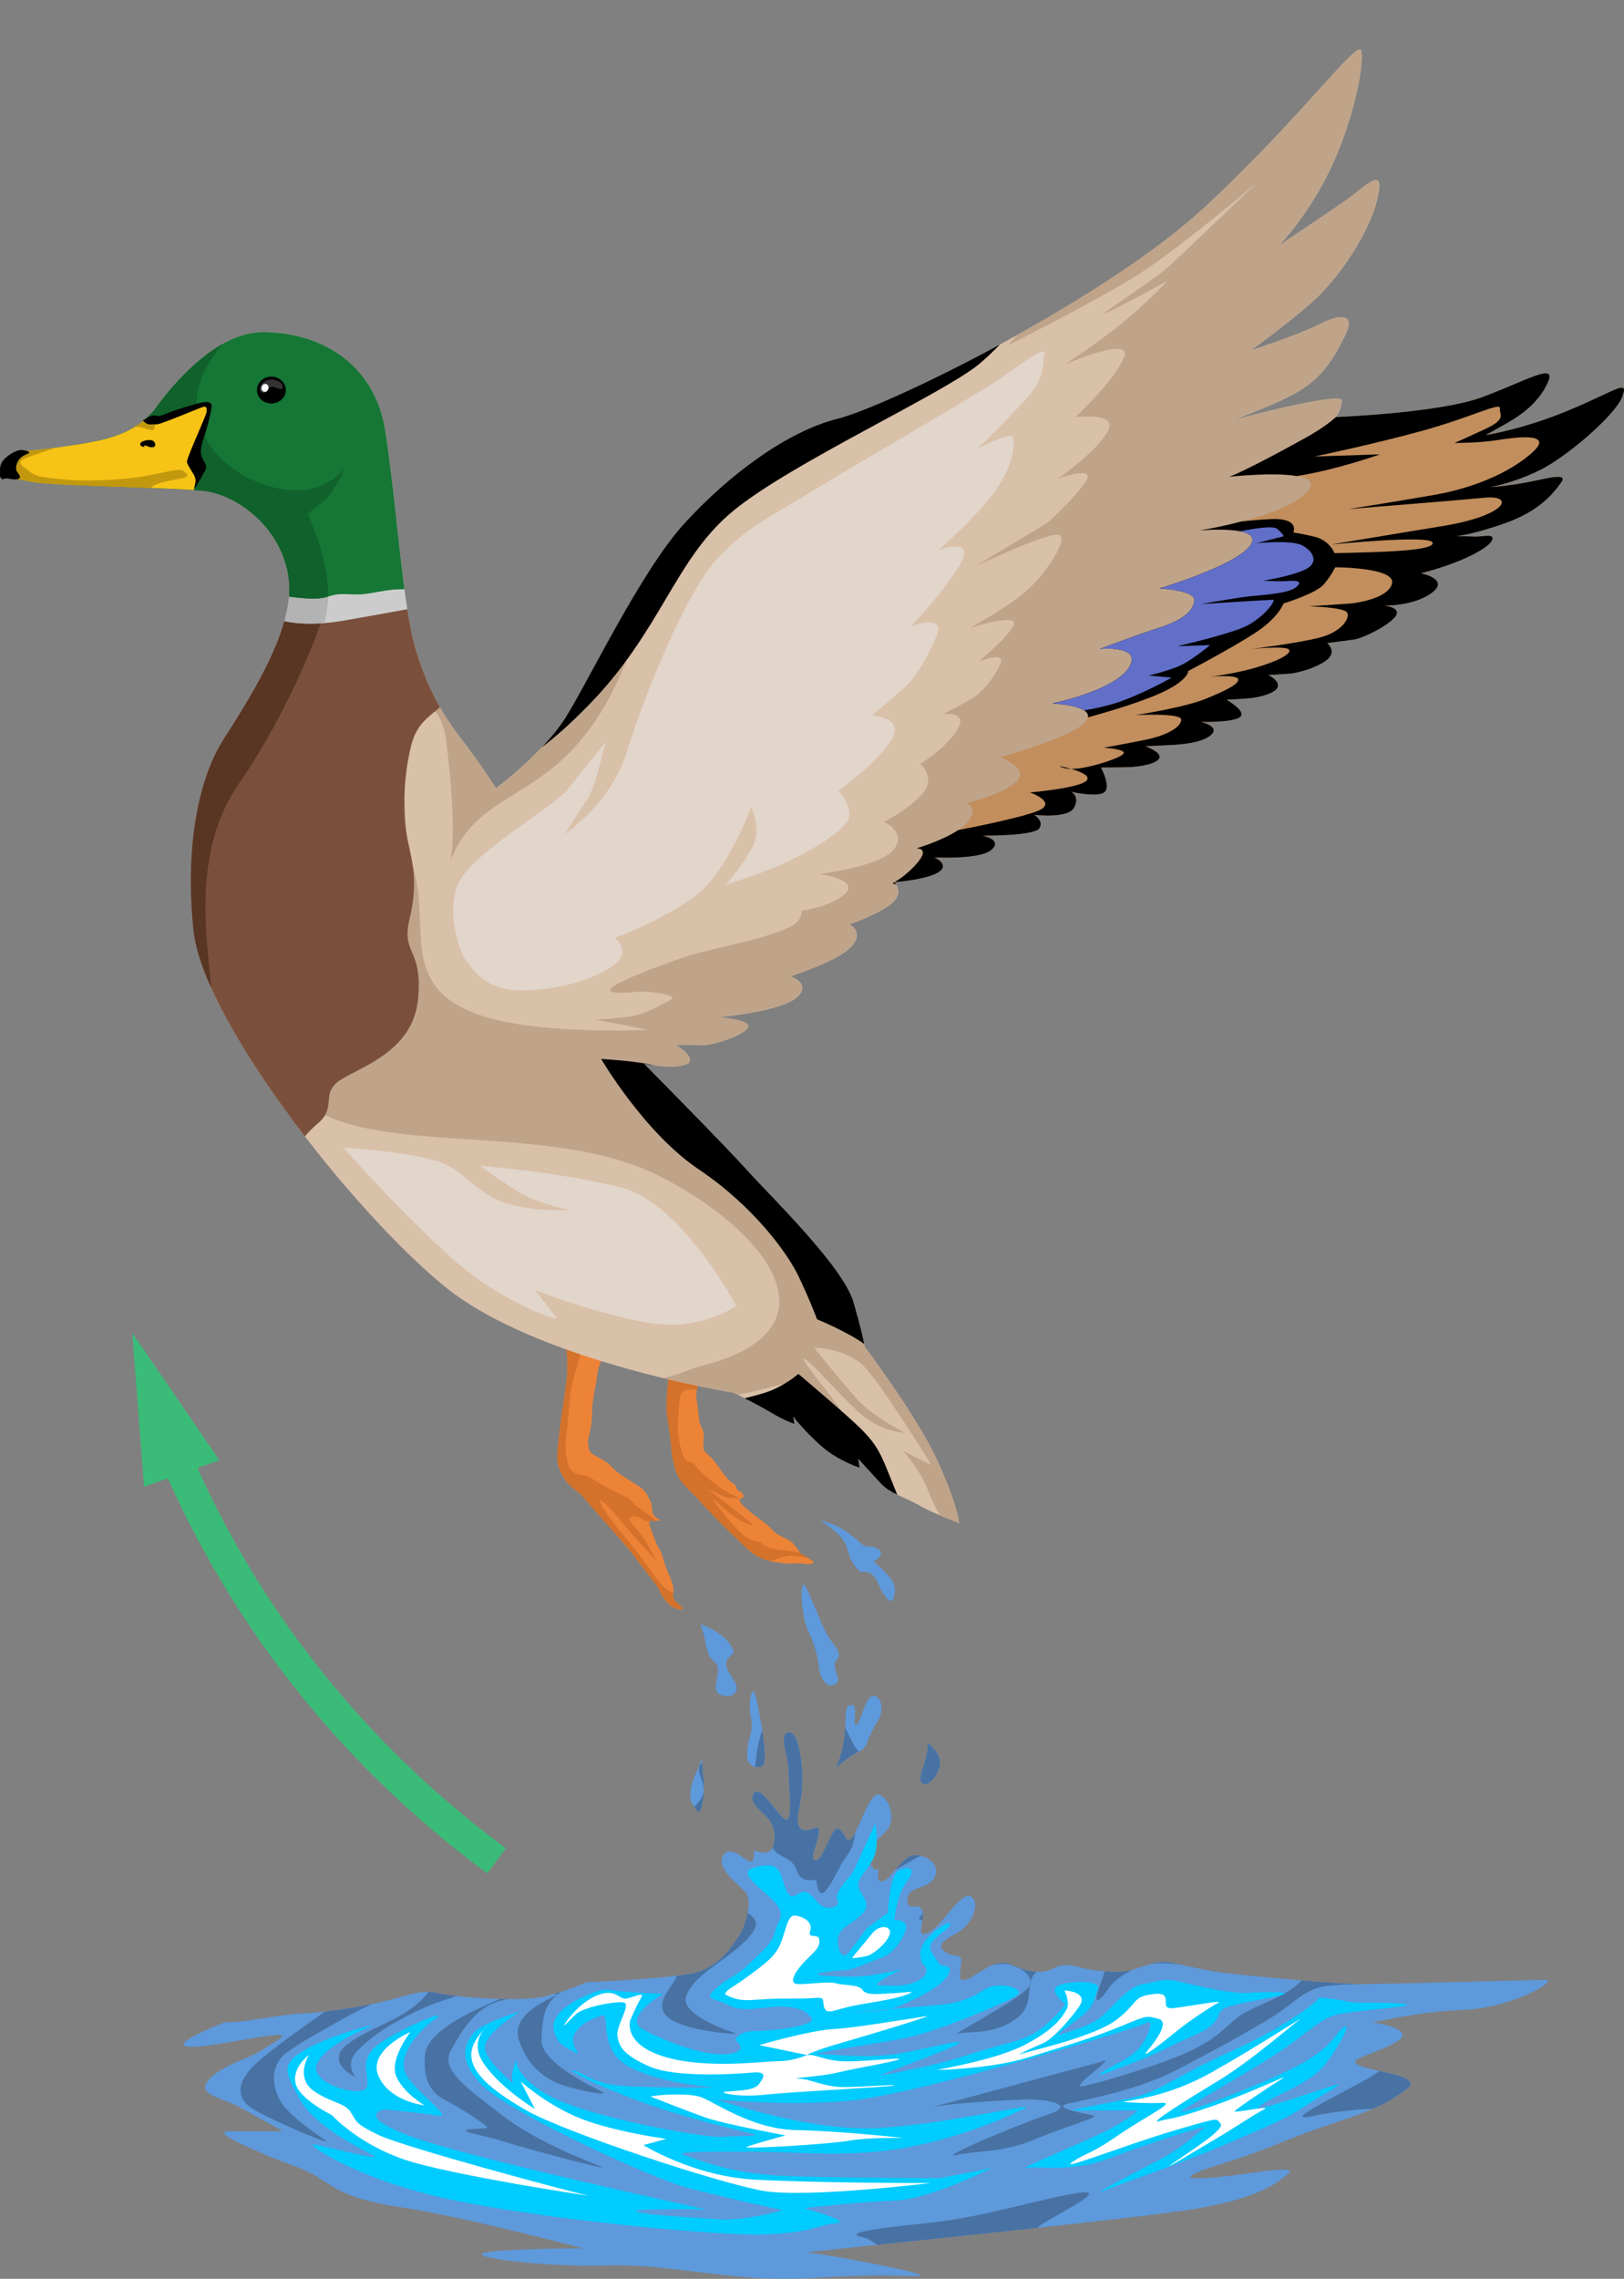 <?xml version="1.0" encoding="UTF-8"?><svg id="Ebene_1" xmlns="http://www.w3.org/2000/svg" viewBox="0 0 572 802.11"><rect x="0" y="0" width="572" height="802.11" fill="#808080" stroke="none"/><defs><style>.cls-1{fill:#3abc78;}.cls-2{stroke:#000;stroke-miterlimit:2.61;stroke-width:.22px;}.cls-2,.cls-3,.cls-4,.cls-5,.cls-6,.cls-7,.cls-8,.cls-9,.cls-10,.cls-11,.cls-12,.cls-13,.cls-14,.cls-15,.cls-16,.cls-17,.cls-18,.cls-19,.cls-20,.cls-21,.cls-22,.cls-23{fill-rule:evenodd;}.cls-24{fill:none;stroke:#3abc78;stroke-miterlimit:10;stroke-width:11px;}.cls-3{fill:#f7c316;}.cls-4{fill:#4872a3;}.cls-5{fill:#593524;}.cls-6{fill:#5e99db;}.cls-7{fill:#616fc8;}.cls-8{fill:#7a503c;}.cls-9{fill:#10612b;}.cls-10{fill:#167636;}.cls-11{fill:#e2d5ca;}.cls-12{fill:#d4712a;}.cls-13{fill:#d9c0a9;}.cls-14{fill:#ccc;}.cls-15{fill:#bfa48a;}.cls-16{fill:#333;}.cls-17{fill:#b3b3b3;}.cls-18{fill:#c2980e;}.cls-19{fill:#c28e5d;}.cls-20{fill:#ed8337;}.cls-21{fill:#fff;}.cls-22{fill:#0cf;}</style></defs><g><path class="cls-20" d="M199.48,473.88s.68,6.56,.23,10.87c-.45,4.3-1.58,11.32-2.04,14.49-.45,3.17-1.13,9.28-1.36,12.9-.23,3.62,1.36,7.02,3.4,9.51s4.75,3.85,5.89,5.43c1.13,1.58,15.17,16.98,18.11,21.05,2.94,4.07,7.92,9.96,8.38,11.32,.45,1.36,2.72,4.98,4.75,6.11,2.04,1.13,4.75,1.36,3.17,0-1.58-1.36-2.94-2.26-2.94-4.07s.45-1.81-.23-4.07c-.68-2.26-1.13-2.72-2.26-5.66-1.13-2.94-1.36-5.21-2.49-6.79-1.13-1.58-3.4-8.38-3.4-8.38l.23-1.58,1.81,.45,2.04-.45s-2.49-.68-2.94-2.72c-.45-2.04,0-2.49-.91-4.3-.91-1.81-1.81-3.4-3.4-4.53-1.58-1.13-7.92-4.75-9.51-6.56-1.58-1.81-2.49-2.26-4.3-3.4-1.81-1.13-3.85-1.58-4.3-3.62-.45-2.04-.45-2.26,.23-5.21,.68-2.94,.91-5.21,.91-8.38s1.58-9.96,1.81-12.45c.23-2.49,1.58-5.21,1.58-5.21l-12.45-4.75h0Zm35.99,11.32s-1.13,9.28-.45,13.36c.68,4.07,1.13,7.47,1.36,10.19,.23,2.72,.91,9.28,3.62,12.68,2.72,3.4,4.53,4.53,6.56,7.02,2.04,2.49,15.39,15.85,18.34,18.11,2.94,2.26,7.02,3.17,8.83,3.4,1.81,.23,4.07,.45,4.07,.45,0,0,2.94-.23,4.98,0s4.75,.23,3.4-.91c-1.36-1.13-4.3-2.72-4.3-2.72,0,0-1.58-2.72-3.17-4.07-1.58-1.36-4.53-1.81-6.79-4.3-2.26-2.49-4.07-3.4-6.11-4.98-2.04-1.58-4.53-3.85-4.53-3.85l-.91-1.58,1.58-1.13s0-1.36-1.58-2.04c-1.58-.68-.23-1.58-2.49-2.94-2.26-1.36-4.53-5.43-6.56-7.92-2.04-2.49-3.62-2.72-3.62-4.75s.45-3.17,0-5.21c-.45-2.04-1.36-2.04-1.58-5.43-.23-3.4-.91-6.11-.91-7.47s.68-3.85,.68-3.85l-10.41-2.04h0Z"/><path class="cls-12" d="M199.48,473.88s.68,6.56,.23,10.87c-.45,4.3-1.58,11.32-2.04,14.49-.45,3.17-1.13,9.28-1.36,12.9-.23,3.62,1.36,7.02,3.4,9.51s4.75,3.85,5.89,5.43c1.13,1.58,15.17,16.98,18.11,21.05,2.94,4.07,7.92,9.96,8.38,11.32,.45,1.36,2.72,4.98,4.75,6.11,2.04,1.13,4.75,1.36,3.17,0-1.58-1.36-2.94-2.26-2.94-4.07,0-.24,0-.44,.02-.63-1.75-.82-3.66-2.55-5.32-4.62-2.7-3.37-5.17-7.2-8.77-11.7-3.6-4.5-10.12-11.92-11.47-15.52-1.35-3.6,6.07,4.72,9.67,9.22,3.6,4.5,8.55,9.45,9.67,10.8,1.12,1.35-1.8-3.37-2.92-5.62-1.12-2.25-4.5-5.85-5.85-7.87-1.35-2.02,1.8-2.47,4.05-.9,.87,.61,1.83,.85,2.69,.91l.08-.56,1.81,.45,.56-.12h.03s-4.72-3.61-6.52-4.73c-1.8-1.12-2.47-2.92-4.05-3.6-1.57-.67-10.35-4.95-12.15-6.52-1.8-1.57-4.5-.9-6.52-2.25-2.02-1.35-2.02-2.7-2.7-6.3-.67-3.6,.23-6.75,.67-11.92,.45-5.17,.9-11.92,2.25-15.97,.88-2.63,1.75-6.1,2.26-8.22l-5.07-1.94h0Zm45.97,15.23c-2.57-.12-5.73-.52-6.05,3.25-.45,5.4-1.12,10.12-.23,14.62,.9,4.5,1.8,7.2,3.37,7.42,1.57,.23,2.02,.9,3.15,2.47,1.12,1.57,6.52,5.85,9,7.42,2.47,1.57,6.07,3.15,6.07,3.15,0,0-4.72,0-6.3-.9-1.57-.9-5.17-2.47-5.17-2.47,0,0,9.67,7.65,12.37,9.67,2.7,2.02,3.6,3.37,3.6,3.37,0,0-3.82-1.35-6.52-3.15-2.7-1.8-9-8.1-7.65-6.07,1.35,2.02,5.4,6.97,8.55,10.35,3.15,3.37,4.95,3.82,6.97,4.27,2.02,.45,1.8,1.35,4.27,2.25,2.06,.75,7.7,1.03,10.83,1.75,.1,.16,.15,.25,.15,.25,0,0,1.96,1.05,3.42,2.06-1.61-.62-4.01-1.26-6.98-1.14-3.13,.13-4.8,1.37-6.99,1.78-1.97-.5-4.45-1.41-6.43-2.93-2.94-2.26-16.3-15.62-18.34-18.11-2.04-2.49-3.85-3.62-6.56-7.02-2.72-3.4-3.4-9.96-3.62-12.68-.23-2.72-.68-6.11-1.36-10.19-.68-4.07,.45-13.36,.45-13.36l10.41,2.04s-.24,.88-.43,1.88h0Z"/><path class="cls-13" d="M8.52,158.78c4.96-.23,21.75-2.4,28.95-4.35,7.2-1.95,10.5-4.5,11.85-5.4,1.35-.9,4.8-4.35,4.8-4.35,0,0,18.3-27.45,37.8-27.75,19.5-.3,39.9,9.9,43.8,34.8,3.9,24.9,6.15,62.25,10.8,77.25,4.65,15,9.9,23.25,16.35,31.65,6.45,8.4,11.85,16.8,11.85,16.8,0,0,16.5-12.15,24.6-25.05,8.1-12.9,26.4-51.3,41.7-68.1,15.3-16.8,36-32.4,54-36.9,18-4.5,94.5-42,129.6-74.7,35.1-32.7,54-59.7,54.9-54.6,.9,5.1-2.7,24-10.8,41.1-8.1,17.1-18.3,27.3-18.3,27.3,0,0,15.3-10.2,23.1-15.6,7.8-5.4,14.4-13.2,11.7-1.2-2.7,12-13.8,28.8-24,37.5-10.2,8.7-20.7,16.2-20.7,16.2,0,0,17.4-5.7,23.7-9s13.8-5.1,9.6,3.6c-4.2,8.7-8.4,15-16.5,19.8-8.1,4.8-23.4,10.2-23.4,10.2,0,0,39-10.5,38.7-6.9-.3,3.6-2.1,5.7-2.1,5.7,0,0,35.93-1.35,51.23-6.9,15.3-5.55,26.85-12.83,23.4-5.18-3.45,7.65-10.35,12-15.15,14.7-4.8,2.7-6.75,3.75-6.75,3.75,0,0,13.05-1.95,29.55-8.85s21-11.1,18.6-4.65c-2.4,6.45-19.65,21.3-29.25,25.95-9.6,4.65-17.25,5.85-17.25,5.85,0,0,5.55-.3,12.75-1.65,7.2-1.35,15-3.75,12.15,.15-2.85,3.9-7.65,9.9-19.35,14.1-11.7,4.2-17.4,4.65-17.4,4.65,0,0,2.55,0,6,.15,3.45,.15,7.2-1.2,6.6,1.05s-7.05,5.85-13.95,8.4-11.25,3.45-11.25,3.45c0,0,10.35,2.1,3.9,6.9-6.45,4.8-16.8,4.5-16.8,4.5,0,0,6.45,.6,3.9,3.9-2.55,3.3-11.4,7.65-14.7,8.1-3.3,.45-9.3,1.2-9.3,1.2,0,0,2.85,2.25,.9,4.95-1.95,2.7-10.05,5.55-14.4,5.85-4.35,.3-7.2,.45-7.2,.45,0,0,4.05,1.95,3.3,4.2-.75,2.25-6.45,3.75-10.65,4.05-4.2,.3-7.35,.45-7.35,.45,0,0,7.35,4.2,4.65,6.15s-13.65,1.65-13.65,1.65c0,0,6.3,1.5,3.9,4.2-2.4,2.7-8.55,3.6-13.65,3.9-5.1,.3-9.9,.45-9.9,.45,0,0,5.85,2.1,4.95,4.2-.9,2.1-7.05,3-10.2,3.15-3.15,.15-10.35,.15-10.35,.15,0,0,3.6,6.75,1.2,8.7-2.4,1.95-11.7-.15-11.7-.15,0,0,3.15,1.5,1.05,5.55-2.1,4.05-14.1,2.55-14.1,2.55,0,0,3.6,2.1,1.8,4.8s-19.95,2.55-19.95,2.55c0,0,7.2,1.35,3.15,4.95-4.05,3.6-20.1,2.7-20.1,2.7,0,0,5.7,2.55,1.35,5.25-4.35,2.7-15.45,3.45-15.45,3.45,0,0,3.75,3.9-1.35,7.8-5.1,3.9-14.55,7.05-14.55,7.05,0,0,5.55,2.7,.6,7.95-4.95,5.25-21.45,10.35-21.45,10.35,0,0,7.95,2.55,2.25,7.5-5.7,4.95-27.45,6.9-27.45,6.9,0,0,12.45,.9,10.2,3.9-2.25,3-13.5,6.3-16.5,6-3-.3-8.7-.15-8.7-.15,0,0,8.25,5.1,3.45,6.9-4.8,1.8-14.7-.3-14.7-.3,0,0,28.8,29.1,36.6,37.8,7.8,8.7,33.6,33.6,37.2,46.2,3.6,12.6,3.9,15.6,3.9,15.6,0,0,18.3,24.3,25.5,39.9,7.2,15.6,7.8,22.2,7.8,22.2,0,0-9-3.3-13.95-6.15-4.95-2.85-10.2-4.2-13.35-7.5-3.15-3.3-8.25-9-8.25-9l.45,3.15s-7.5-2.4-13.35-7.5c-5.85-5.1-10.05-10.5-10.05-10.5l.45,2.55s-2.85-.75-8.4-4.05c-5.55-3.3-13.05-6.9-13.05-6.9,0,0-69.3-10.95-101.7-37.35-32.4-26.4-85.2-93.6-88.5-125.4-3.3-31.8,2.7-54.6,10.2-66.6,7.5-12,25.5-38.4,23.4-56.7s-18.15-30-29.85-31.35c-11.7-1.35-54.1-1.61-61.95-3.45-6.52-1.53-8.8-.37-9.44-2.1-1.5-4.03,3.05-8.26,8.01-8.48h0Z"/><path class="cls-15" d="M147.91,233.23c4.3,12.38,9.14,19.82,14.95,27.39,6.45,8.4,11.85,16.8,11.85,16.8,0,0,16.5-12.15,24.6-25.05,5.17-8.23,14.49-26.85,24.54-43.61,2.86-.35,4.58-.54,4.58-.54-20.71,80.41-56.46,61.38-69.79,94.72-.12,.31,2.79-8.11-1.5-42.37-1-7.98-4.99-13.46-9.97-13.96-4.98-.5-5.98,16.95-4.98,29.41,1,12.46,0,20.44,2.49,26.92,11.3,29.38-20.03,62.36,83.66,59.61,0,0-16.75-3.53-18.81-3.53s9.7-.59,13.81-1.47c4.11-.88,10.87-4.41,13.22-5.88,2.35-1.47-8.52-2.94-11.46-2.64-18.84,1.88-10.22-2.94,15.48-11.99,9.66-3.4,24.94-5.18,37.41-10.64,4.7-2.06,4.41-5.88,4.41-5.88,0,0,10.65-1.32,15.44-6.12,4.79-4.79-9.18-6.79-9.18-6.79,0,0,20.76-2.4,25.95-8.38,5.19-5.99-3.19-9.98-3.19-9.98,0,0,8.78-4.39,13.57-9.98,4.79-5.59-.8-10.38-.8-10.38,0,0,9.58-5.99,13.18-12.38,3.59-6.39-5.19-5.19-5.19-5.19,0,0,7.19-3.59,10.38-5.59,3.19-2,6.79-5.99,9.58-11.58,2.79-5.59-7.59-1.2-7.59-1.2,0,0,9.98-7.98,12.38-12.78,2.4-4.79-15.17,.8-15.17,.8,0,0,13.18-7.19,19.96-13.18,6.79-5.99,15.57-19.16,10.78-19.56-4.79-.4-29.15,11.18-29.15,11.18l25.59-15.39s9.29-8.26,13.42-14.45c4.13-6.19-9.81-1.03-9.81-1.03,0,0,13.42-9.29,17.55-16.52,4.13-7.23-11.36-5.16-11.36-5.16,0,0,12.9-11.87,17.03-20.65,4.13-8.77-20.65,2.06-20.65,2.06,0,0,8.77-5.68,18.07-12.9,9.29-7.23,18.07-16.52,18.07-16.52,0,0-17.03,9.29-21.68,11.36-4.65,2.06,16.52-11.36,22.2-16.52,5.68-5.16,30.97-29.42,30.97-29.42,0,0-26.84,22.71-41.29,32-14.45,9.29-46.46,25.29-46.46,25.29,0,0,1.36-1.46,3.57-3.84,24.26-13.51,49.65-29.81,66.03-45.07,35.1-32.7,54-59.7,54.9-54.6,.9,5.1-2.7,24-10.8,41.1-8.1,17.1-18.3,27.3-18.3,27.3,0,0,15.3-10.2,23.1-15.6,7.8-5.4,14.4-13.2,11.7-1.2-2.7,12-13.8,28.8-24,37.5-10.2,8.7-20.7,16.2-20.7,16.2,0,0,17.4-5.7,23.7-9s13.8-5.1,9.6,3.6c-4.2,8.7-8.4,15-16.5,19.8-8.1,4.8-23.4,10.2-23.4,10.2,0,0,39-10.5,38.7-6.9-.3,3.6-2.1,5.7-2.1,5.7,0,0,35.93-1.35,51.23-6.9,15.3-5.55,26.85-12.83,23.4-5.18-3.45,7.65-10.35,12-15.15,14.7-4.8,2.7-6.75,3.75-6.75,3.75,0,0,13.05-1.95,29.55-8.85s21-11.1,18.6-4.65c-2.4,6.45-19.65,21.3-29.25,25.95-9.6,4.65-17.25,5.85-17.25,5.85,0,0,5.55-.3,12.75-1.65,7.2-1.35,15-3.75,12.15,.15-2.85,3.9-7.65,9.9-19.35,14.1-11.7,4.2-17.4,4.65-17.4,4.65,0,0,2.55,0,6,.15,3.45,.15,7.2-1.2,6.6,1.05s-7.05,5.85-13.95,8.4-11.25,3.45-11.25,3.45c0,0,10.35,2.1,3.9,6.9-6.45,4.8-16.8,4.5-16.8,4.5,0,0,6.45,.6,3.9,3.9-2.55,3.3-11.4,7.65-14.7,8.1-3.3,.45-9.3,1.2-9.3,1.2,0,0,2.85,2.25,.9,4.95-1.95,2.7-10.05,5.55-14.4,5.85-4.35,.3-7.2,.45-7.2,.45,0,0,4.05,1.95,3.3,4.2-.75,2.25-6.45,3.75-10.65,4.05-4.2,.3-7.35,.45-7.35,.45,0,0,7.35,4.2,4.65,6.15s-13.65,1.65-13.65,1.65c0,0,6.3,1.5,3.9,4.2-2.4,2.7-8.55,3.6-13.65,3.9-5.1,.3-9.9,.45-9.9,.45,0,0,5.85,2.1,4.95,4.2-.9,2.1-7.05,3-10.2,3.15-3.15,.15-10.35,.15-10.35,.15,0,0,3.6,6.75,1.2,8.7-2.4,1.95-11.7-.15-11.7-.15,0,0,3.15,1.5,1.05,5.55-2.1,4.05-14.1,2.55-14.1,2.55,0,0,3.6,2.1,1.8,4.8s-19.95,2.55-19.95,2.55c0,0,7.2,1.35,3.15,4.95-4.05,3.6-20.1,2.7-20.1,2.7,0,0,5.7,2.55,1.35,5.25-4.35,2.7-15.45,3.45-15.45,3.45,0,0,3.75,3.9-1.35,7.8-5.1,3.9-14.55,7.05-14.55,7.05,0,0,5.55,2.7,.6,7.95-4.95,5.25-21.45,10.35-21.45,10.35,0,0,7.95,2.55,2.25,7.5-5.7,4.95-27.45,6.9-27.45,6.9,0,0,12.45,.9,10.2,3.9-2.25,3-13.5,6.3-16.5,6-3-.3-8.7-.15-8.7-.15,0,0,8.25,5.1,3.45,6.9-4.8,1.8-14.7-.3-14.7-.3,0,0,28.8,29.1,36.6,37.8,7.8,8.7,33.6,33.6,37.2,46.2,3.6,12.6,3.9,15.6,3.9,15.6,0,0,18.3,24.3,25.5,39.9,7.2,15.6,7.8,22.2,7.8,22.2,0,0-3.17-1.16-6.79-2.71-1.74-3.13-3.15-6.1-3.92-8.13-2.99-7.98-8.97-14.46-8.97-14.46l9.97,4.98s-16.95-27.42-23.43-34.4c-6.48-6.98-17.95-6.98-17.95-6.98,0,0,9.97,12.46,15.45,18.44,5.48,5.98,16.45,11.47,16.45,11.47,0,0-5.48,0-11.96-3.99-6.48-3.99-17.95-17.95-22.43-21.44-4.49-3.49,3.99,6.98,7.48,11.47,3.49,4.49,13.46,18.44,14.96,21.93s-25.92-26.42-25.92-26.42c0,0-9.53,2.72-20.74,5.15-1.05-.52-1.7-.83-1.7-.83,0,0-10.24-1.62-24.67-5.11,5.01-.99,9.5-3.27,13.21-4.2,48.87-12.22,25.56-45.86-13.46-66.3-43.46-22.77-113.73-3.34-132.1-33.4-5.48-8.97-5.98-19.94-3.99-33.9,1.99-13.96,8.97-25.92,15.45-40.38,6.48-14.46,9.97-38.39,14.96-50.85,2.57-6.42,10.95-15.21,20.17-22.85h0Z"/><path class="cls-23" d="M190.86,263.02c3.12-3.31,6.13-6.94,8.45-10.64,8.1-12.9,26.4-51.3,41.7-68.1,15.3-16.8,36-32.4,54-36.9,8.86-2.22,31.9-12.43,57.2-26.13-2.42,2.48-4.85,4.8-7.18,6.75-12.5,10.5-66.5,35-87,52-20.5,17-25,42-51,68.5-6.49,6.61-11.82,11.26-16.18,14.52h0Z"/><path class="cls-19" d="M470.58,146.78c1.54-.06,36.21-1.47,51.17-6.9,15.3-5.55,26.85-12.83,23.4-5.18-3.45,7.65-10.35,12-15.15,14.7-4.8,2.7-6.75,3.75-6.75,3.75,0,0,13.05-1.95,29.55-8.85s21-11.1,18.6-4.65c-2.4,6.45-19.65,21.3-29.25,25.95-9.6,4.65-17.25,5.85-17.25,5.85,0,0,5.55-.3,12.75-1.65,7.2-1.35,15-3.75,12.15,.15-2.85,3.9-7.65,9.9-19.35,14.1-11.7,4.2-17.4,4.65-17.4,4.65,0,0,2.55,0,6,.15,3.45,.15,7.2-1.2,6.6,1.05s-7.05,5.85-13.95,8.4-11.25,3.45-11.25,3.45c0,0,10.35,2.1,3.9,6.9-6.45,4.8-16.8,4.5-16.8,4.5,0,0,6.45,.6,3.9,3.9-2.55,3.3-11.4,7.65-14.7,8.1-3.3,.45-9.3,1.2-9.3,1.2,0,0,2.85,2.25,.9,4.95-1.95,2.7-10.05,5.55-14.4,5.85-4.35,.3-7.2,.45-7.2,.45,0,0,4.05,1.95,3.3,4.2-.75,2.25-6.45,3.75-10.65,4.05-4.2,.3-7.35,.45-7.35,.45,0,0,7.35,4.2,4.65,6.15s-13.65,1.65-13.65,1.65c0,0,6.3,1.5,3.9,4.2-2.4,2.7-8.55,3.6-13.65,3.9-5.1,.3-9.9,.45-9.9,.45,0,0,5.85,2.1,4.95,4.2-.9,2.1-7.05,3-10.2,3.15-3.15,.15-10.35,.15-10.35,.15,0,0,3.6,6.75,1.2,8.7-2.4,1.95-11.7-.15-11.7-.15,0,0,3.15,1.5,1.05,5.55-2.1,4.05-14.1,2.55-14.1,2.55,0,0,3.6,2.1,1.8,4.8s-19.95,2.55-19.95,2.55c0,0,7.2,1.35,3.15,4.95-4.05,3.6-20.1,2.7-20.1,2.7,0,0,5.7,2.55,1.35,5.25-4.17,2.59-14.52,3.38-15.39,3.45,1.52-.89,5.05-3.21,8.23-7.07,4.2-5.1-.6-4.8-.6-4.8,0,0,14.4-4.2,18.3-9.6,3.9-5.4-.9-6.3-.9-6.3,0,0,13.5-3,18-7.8,4.5-4.8-6-8.4-6-8.4,0,0,25.8-6.9,30.3-12.6s-11.85-6.3-11.85-6.3c0,0,21.9-4.5,27-12.6,5.1-8.1-10.2-6.6-10.2-6.6,0,0,12.6-4.8,21-7.5,8.4-2.7,12-6,12.3-9.6,.3-3.6-12.3-4.2-12.3-4.2,0,0,27.3-8.1,32.1-15.3,4.8-7.2-18-5.1-18-5.1,0,0,30.3-4.8,38.1-13.8,7.8-9-27.6-5.1-27.6-5.1,0,0,5.4-1.8,27-13.8,4.79-2.66,8.19-5.09,10.59-7.25h0Zm-155.51,163.75c.07,.07,.32,.36,.58,.8l-1.3-.4s.27-.13,.73-.4h0Z"/><path class="cls-23" d="M470.58,146.78c1.54-.06,36.21-1.47,51.17-6.9,15.3-5.55,26.85-12.83,23.4-5.18-3.45,7.65-10.35,12-15.15,14.7-4.8,2.7-6.75,3.75-6.75,3.75,0,0,13.05-1.95,29.55-8.85s21-11.1,18.6-4.65c-2.4,6.45-19.65,21.3-29.25,25.95-9.6,4.65-17.25,5.85-17.25,5.85,0,0,5.55-.3,12.75-1.65,7.2-1.35,15-3.75,12.15,.15-2.85,3.9-7.65,9.9-19.35,14.1-11.7,4.2-17.4,4.65-17.4,4.65,0,0,2.55,0,6,.15,3.45,.15,7.2-1.2,6.6,1.05s-7.05,5.85-13.95,8.4-11.25,3.45-11.25,3.45c0,0,10.35,2.1,3.9,6.9-6.45,4.8-16.8,4.5-16.8,4.5,0,0,6.45,.6,3.9,3.9-2.55,3.3-11.4,7.65-14.7,8.1-3.3,.45-9.3,1.2-9.3,1.2,0,0,2.85,2.25,.9,4.95-1.95,2.7-10.05,5.55-14.4,5.85-4.35,.3-7.2,.45-7.2,.45,0,0,4.05,1.95,3.3,4.2-.75,2.25-6.45,3.75-10.65,4.05-4.2,.3-7.35,.45-7.35,.45,0,0,7.35,4.2,4.65,6.15s-13.65,1.65-13.65,1.65c0,0,6.3,1.5,3.9,4.2-2.4,2.7-8.55,3.6-13.65,3.9-5.1,.3-9.9,.45-9.9,.45,0,0,5.85,2.1,4.95,4.2-.9,2.1-7.05,3-10.2,3.15-3.15,.15-10.35,.15-10.35,.15,0,0,3.6,6.75,1.2,8.7-2.4,1.95-11.7-.15-11.7-.15,0,0,3.15,1.5,1.05,5.55-2.1,4.05-14.1,2.55-14.1,2.55,0,0,3.6,2.1,1.8,4.8s-19.95,2.55-19.95,2.55c0,0,7.2,1.35,3.15,4.95-4.05,3.6-20.1,2.7-20.1,2.7,0,0,5.7,2.55,1.35,5.25-4.17,2.59-14.52,3.38-15.39,3.45,1.52-.89,5.05-3.21,8.23-7.07,4.2-5.1-.6-4.8-.6-4.8,0,0,9.05-2.64,14.74-6.43,8.52-1.67,23.05-4.7,28.05-6.77,7.25-3-2.75-6.5-2.75-6.5,0,0,17.75-1.5,20-4.25s-9.5-5-9.5-5c0,0,1.5,1.5,7,.75,5.5-.75,14.75-3.75,15.5-5.25,.75-1.5-7-2-7-2,0,0,5.75-1,14.5-2.75,8.75-1.75,13-5,12.75-7.25-.25-2.25-16-1.5-16-1.5,0,0,16.75-2.5,24.75-5.75,8-3.25,12-5.5,11.25-7-.75-1.5-9.75-.75-9.75-.75,0,0,8.75-1,16.25-3.25,7.5-2.25,12.5-4.75,11.5-6.25-1-1.5-13.25-.25-13.25-.25,0,0,16.25-2,24-4,7.75-2,10.75-6.75,9.75-8.75-1-2-13.5-2.25-13.5-2.25l14.75-1s13-1.25,14.5-7c1.5-5.75-20-5.75-20-5.75,0,0-1.25,2.75-4,6-2.75,3.25-14.25,6.75-14.25,6.75,0,0-1,3.5-7,8.25-6,4.75-26.5,15.5-26.5,15.5,0,0,.25,4-13.25,9.25-7.23,2.81-15.76,5.34-22.11,7.08,.96-4.39-12.58-4.89-12.58-4.89,0,0,21.9-4.5,27-12.6,5.1-8.1-10.2-6.6-10.2-6.6,0,0,12.6-4.8,21-7.5,8.4-2.7,12-6,12.3-9.6,.3-3.6-12.3-4.2-12.3-4.2,0,0,27.3-8.1,32.1-15.3,4.8-7.2-18-5.1-18-5.1,0,0,6.83-1.08,14.84-3.18,5.72-.57,9.84-.86,11.46-.86,9,0,6.75,4.75,6.75,4.75,0,0,2.25,.25,7.5,1.5,5.25,1.25,7,5.75,7,5.75,0,0,3.25,0,11-.25,7.75-.25,24.75-.75,23.5-3.5s-35.75,.75-35.75,.75c0,0,16.25-2.75,39.25-6.5,23-3.75,25.5-11,15-10-10.5,1-48,4-48,4,0,0,17.5-2.75,30.25-5s25.75-7.25,34.25-14.75c8.5-7.5-6-5.5-12.25-4.5-6.25,1-15,1-15,1,0,0,3.5-1.5,11-5s4.75-5,5-7.25c.25-2.25-10.25,3.25-27.5,8s-37.75,9-37.75,9l23-.75s-15.44,5.52-29.34,7.63c-8.23-1.45-23.71,.26-23.71,.26,0,0,5.4-1.8,27-13.8,4.79-2.66,8.19-5.09,10.59-7.25h0Zm-155.51,163.75c.07,.07,.32,.36,.58,.8l-1.3-.4s.27-.13,.73-.4h0Z"/><path class="cls-7" d="M381.87,250.06c-3.26-2.14-11.28-2.43-11.28-2.43,0,0,21.9-4.5,27-12.6,5.1-8.1-10.2-6.6-10.2-6.6,0,0,12.6-4.8,21-7.5,8.4-2.7,12-6,12.3-9.6,.3-3.6-12.3-4.2-12.3-4.2,0,0,27.3-8.1,32.1-15.3,1.82-2.73-.33-4.13-3.71-4.8,5.18-1.06,11.64-2.07,13.06-.88,2.44,2.07,2.25,2.63,2.25,2.63l-9.57,2.44s12.2-1.31,16.14,.75c3.94,2.07,6.19,6.2,.75,8.64-5.44,2.44-14.45,3.75-14.45,3.75,0,0,5.07,.38,7.88,.19s6.57-.38,3.75,2.06c-2.82,2.44-12.58,2.82-17.27,3.38-4.69,.56-16.33,2.63-16.33,2.63,0,0,23.84-1.5,25.34-1.5s-3.75,6.95-10.51,9.76c-6.76,2.82-23.09,6.57-23.09,6.57l11.45-.38s-6.76,5.82-11.64,7.7-9.95,3-9.95,3l8.07,.75s-8.45,4.88-17.65,8.26c-4.07,1.49-8.87,2.55-13.15,3.27h0Z"/><path class="cls-23" d="M230.7,375.04c-2.24-.29-3.85-.63-3.85-.63,0,0,28.8,29.1,36.6,37.8,7.8,8.7,33.6,33.6,37.2,46.2,2.55,8.92,3.44,13.03,3.75,14.67-5.92-4.32-16.61-8.7-16.61-8.7,0,0-2.7-7.2-6.6-15.3-3.9-8.1-15.9-24.6-35.1-37.5-19.2-12.9-34.35-38.85-34.35-38.85,0,0,9.9,.6,15.75,1.65,1.06,.19,2.14,.42,3.21,.67h0Zm85.33,151.09c-2.11-1.03-4.02-2.14-5.47-3.66-3.15-3.3-8.25-9-8.25-9l.45,3.15s-7.5-2.4-13.35-7.5c-5.85-5.1-10.05-10.5-10.05-10.5l.45,2.55s-2.85-.75-8.4-4.05c-2.97-1.76-6.49-3.61-9.13-4.95,2.3-.56,4.86-1.23,7.22-1.98,6.6-2.1,11.7-6.6,11.7-6.6,0,0,17.4,14.7,21.9,19.2,4.5,4.5,6.3,7.2,8.7,12.9,1.18,2.8,2.65,6.48,4.23,10.45h0Z"/><path class="cls-8" d="M141.55,200.16c1.43,11.88,2.98,22.39,4.97,28.81,2.59,8.35,5.37,14.61,8.43,19.97-3.41,3.09-8.16,5.56-10.11,13.38-3,12-3,25.2-1.2,33.6,1.8,8.4,3.6,15,.6,27.6-3,12.6,4.8,10.2,3,28.2-1.8,18-19.2,23.4-27,28.2-7.8,4.8-1.2,9.6-8.4,15.6-1.54,1.28-3.04,2.83-4.47,4.48-20.35-26.41-37.39-54.91-39.22-72.54-3.3-31.8,2.7-54.6,10.2-66.6,7.5-12,25.5-38.4,23.4-56.7-.02-.15-.04-.3-.06-.46,6.08-.39,13.67-.9,17.28-1.23,5.79-.53,18.36-1.99,22.58-2.31h0Z"/><path class="cls-5" d="M74.33,347.62c-3.39-7.57-5.59-14.44-6.18-20.16-3.3-31.8,2.7-54.6,10.2-66.6,7.5-12,25.5-38.4,23.4-56.7-.02-.15-.04-.3-.06-.46,4.37-.28,9.52-.62,13.41-.91,.27,1.85,.3-2,.49,5.6,.19,7.6-14.21,42.7-31.24,67.11-17.03,24.41-11.33,54.99-10.02,72.13h0Z"/><path class="cls-14" d="M141.55,200.16c.61,5.08,1.24,9.9,1.92,14.27-5.48,1.03-13.22,2.44-22.52,4.03-9.63,1.65-16.44,1.11-20.8,.18,1.05-3.74,1.7-7.4,1.76-10.84,4.49-.12,10.25-.32,14.04-.59,3.82-.27,14.5-3.75,23.41-6.85,.86-.08,1.6-.15,2.18-.19h0Z"/><path class="cls-17" d="M114.24,219.32c-6.18,.5-10.82,.02-14.1-.67,1.05-3.74,1.7-7.4,1.76-10.84,4.34-.12,9.86-.31,13.64-.56,.02,.38,.04,.76,.05,1.14,.08,3.2-.38,6.79-1.35,10.93h0Z"/><path class="cls-10" d="M8.52,158.78c4.96-.23,21.75-2.4,28.95-4.35,7.2-1.95,10.5-4.5,11.85-5.4,1.35-.9,4.8-4.35,4.8-4.35,0,0,18.3-27.45,37.8-27.75,19.5-.3,39.9,9.9,43.8,34.8,2.58,16.47,4.44,38.37,6.74,55.66-.85,.04-1.66,.07-2.31,.07-2.55,0-5.4,.6-9.75,1.35-4.35,.75-6.15,.3-9.75,.3s-4.5,1.05-8.25,1.5c-2.63,.32-7.77-.25-10.61-.62,.17-2.01,.17-3.96-.04-5.83-2.1-18.3-18.15-30-29.85-31.35-11.7-1.35-54.1-1.61-61.95-3.45-6.52-1.53-8.8-.37-9.44-2.1-1.5-4.03,3.05-8.26,8.01-8.48h0Z"/><path class="cls-9" d="M26.7,156.56c4.17-.67,8.12-1.42,10.76-2.13,7.2-1.95,10.5-4.5,11.85-5.4,1.35-.9,4.8-4.35,4.8-4.35,0,0,10.71-16.06,24.47-23.74-5.16,5.96-11.19,15.4-8.9,25.97,3.59,16.57,20.98,24.85,33.13,25.68,12.15,.83,18.78-7.73,18.78-7.73,0,0-4.42,9.11-7.73,11.6-3.31,2.48-5.52,4.42-5.52,4.42,0,0,6.91,14.2,7.26,27.53,.01,.52,.01,1.05,0,1.59-.87,.24-1.85,.48-3.19,.64-2.63,.32-7.77-.25-10.61-.62,.17-2.01,.17-3.96-.04-5.83-2.1-18.3-18.15-30-29.85-31.35-7.93-.92-29.97-1.33-45.79-2.07-.24-4.86-.08-9.62,.6-14.18h0Z"/><path class="cls-3" d="M8.52,158.78c4.96-.23,21.75-2.4,28.95-4.35,7.2-1.95,10.5-4.5,11.85-5.4,.3-.2,.7-.52,1.14-.9,1.26,.59,2.97,1.01,5.02,.62,4.62-.87,19.12-9.13,18-5-1.12,4.13-5.37,13.63-6.75,17.25-1.38,3.62,3.12,4.75,2.12,8.87-.24,.98-.35,1.85-.58,2.62-15.06-1.08-51.14-1.44-58.32-3.13-6.52-1.53-8.8-.37-9.44-2.1-1.5-4.03,3.05-8.26,8.01-8.48h0Z"/><path class="cls-18" d="M8.52,158.78c2.11-.1,6.35-.54,11.08-1.18-3.76,1.24-7.42,2.46-9.34,3.17-4.98,1.83-3.16,2.49-.33,4.82,2.82,2.33,4.65,2.33,12.46,3.16,7.81,.83,20.6,.17,27.57-1,6.98-1.16,13.12-2.99,14.29-2.16,1.16,.83,2.82,1.66,.83,2.49-1.65,.69-10.28,1.38-11.94,3.68-16.74-.62-37.87-1.15-43.19-2.39-6.52-1.53-8.8-.37-9.44-2.1-1.5-4.03,3.05-8.26,8.01-8.48h0Zm39.07-8.6c.77-.49,1.33-.89,1.73-1.15,.3-.2,.7-.52,1.14-.9,1.26,.59,2.95,1.01,4.97,.63-.61,.66-.81,1.13-.99,1.55-.5,1.16,.5,1.66-3.82,.33-.84-.26-1.92-.38-3.03-.46h0Zm24.09-1.32c-1.71,4.39-4.01,9.65-4.96,12.14-.49,1.29-.24,2.26,.25,3.16-1.27-.84-1.25-1.52-.24-4.55,1-3,3.26-7.26,4.95-10.75h0Z"/><path class="cls-2" d="M95.59,132.68c2.74,0,4.97,2.07,4.97,4.62s-2.22,4.62-4.97,4.62-4.97-2.07-4.97-4.62,2.22-4.62,4.97-4.62h0Z"/><path class="cls-16" d="M96.07,133.63c3.26,.33,3.95,2.61,3.28,3.18-.66,.57-2.57-.89-3.81-.6-1.25,.29-1.17,1.77-2.47,2.01-2.87,.54-1.67-5.06,3-4.59h0Z"/><path class="cls-21" d="M93.71,135.16c.65,.18,1.01,.93,.81,1.69s-.9,1.22-1.56,1.04c-.65-.18-1.01-.93-.81-1.69,.21-.75,.9-1.22,1.56-1.04h0Z"/><path class="cls-2" d="M50.53,148.06s2.1-1.56,3.45-1.69c1.35-.14,1.63,.68,4.13-.47s10.97-3.73,12.8-4.06,3.59-.47,3.52,1.15c-.07,1.63-1.56,7.72-2.78,11.11-1.22,3.39-1.29,5.83-.47,7.32,.81,1.49,1.9,2.64,.95,4.2-.95,1.56-1.35,2.51-1.9,3.39s-1.76,3.05-1.63,2.51c.14-.54,.75-2.3,.07-3.86-.68-1.56-2.71-4.06-2.71-5.22s6.3-15.31,6.77-16.87c.47-1.56,.14-2.85-1.08-2.51-1.22,.34-15.11,6.23-16.26,6.16-1.15-.07-2.78,.2-3.39-.07-.61-.27-1.49-1.08-1.49-1.08h0ZM.09,167.61c-.05-.31-.46-3.54,1.08-5.44,1.54-1.9,4.62-3.59,6-3.64,1.39-.05,3.23,.46,2.98,.82-.26,.36-2.67,.82-3.75,2.67-1.08,1.85-1.03,3.28-.46,4.1,.56,.82,1.23,1.59,.87,2.1-.36,.51-1.59,.46-2.46,.36-.87-.1-1.8-.36-2.41-.26-.62,.1-.82,.36-1.18,.21-.36-.15-.67-.92-.67-.92H.09Zm50.64-10.45c-.37,.07-1.71-.3-1.11-1.19,.59-.89,3.56-1.33,4.34-.63,.78,.7,.78,1.74,.19,1.89-.59,.15-1.04,.15-1.74-.11-.7-.26-.96-.44-1.48-.41-.52,.04-.19,.45-.19,.45h0Z"/><path class="cls-11" d="M120.97,403.95s33.33,37.9,51.14,48.85c17.81,10.96,24.2,11.41,24.2,11.41l-7.76-10.04s21,8.22,39.72,11.41,31.05-5.94,31.05-5.94c0,0-19.18-36.07-40.18-41.55-21-5.48-50.22-7.76-50.22-7.76,0,0,5.02,3.65,12.78,8.67,7.76,5.02,19.18,6.85,19.18,6.85,0,0-19.18,1.37-29.22-5.48-10.04-6.85-6.85-6.39-14.61-10.5s-36.07-5.94-36.07-5.94h0Zm44.12-64.75c-2.45-1.22-9.79-20.4-2.04-31,7.75-10.61,32.23-24.48,37.12-30.6,4.9-6.12,13.05-16.32,13.05-16.32,0,0-3.26,15.09-6.12,19.58-2.86,4.49-8.16,12.65-8.16,12.65,0,0,16.32-10.61,22.03-29.37,5.71-18.77,21.21-57.11,32.23-68.13,11.01-11.01,14.28-11.83,35.08-24.48s55.89-32.64,64.05-38.35c8.16-5.71,16.32-11.83,15.5-8.57-.82,3.26,.82,7.75-6.53,15.91s-17.13,17.54-17.13,17.54c0,0,11.83-6.53,12.65-4.08,.82,2.45,0,10.2-6.53,19.17s-19.58,20.4-19.58,20.4c0,0,13.46-4.9,7.34,5.3-6.12,10.2-17.13,21.62-17.13,21.62,0,0,12.24-4.9,8.98,3.26-3.26,8.16-7.34,14.28-10.2,17.13-2.86,2.86-12.65,11.01-12.65,11.01,0,0,11.83,.41,6.94,8.57-4.9,8.16-18.77,17.95-18.77,17.95,0,0,6.94,6.94,2.45,11.83-4.49,4.9-13.87,10.2-22.03,13.87-8.16,3.67-19.99,7.34-19.99,7.34,0,0,9.79-11.42,10.61-16.73,.82-5.3-1.63-10.61-1.63-10.61,0,0-8.16,21.62-18.36,30.19-10.2,8.57-29.78,15.91-29.78,15.91,0,0,6.94,4.9-1.22,10.2s-21.62,8.57-33.45,8.16c-11.83-.41-16.73-9.38-16.73-9.38h0Z"/><path class="cls-6" d="M79.36,711.74c4.25,.61,17-2.43,27.33-3.04,10.32-.61,21.25-2.43,28.54-4.25,7.29-1.82,13.97-4.25,18.22-3.04,4.25,1.21,29.75,3.64,38.86,1.21s13.97-4.86,13.97-4.86c0,0,27.33-1.21,37.04-3.04,9.72-1.82,14.57-9.72,17-13.36s4.89-12.76,2.12-15.53c-2.77-2.77-9.7-7.96-7.96-12.12,1.73-4.16,5.54-1.04,8.66,1.04,3.12,2.08,2.42-3.46,2.42-3.46,0,0,5.19,2.42,6.58-1.04,1.39-3.46,.69-7.62-1.73-10.39-2.42-2.77-6.93-5.54-4.85-8.66,2.08-3.12,7.27,6.23,10.73,9,3.46,2.77,1.39-13.5,1.39-17.66s-3.46-12.12,0-12.81c3.46-.69,5.19,10.39,4.85,18.7-.35,8.31-3.12,13.16-.35,15.24s6.58-2.77,6.23,1.39c-.35,4.16-3.81,9.7-1.04,9.7s5.54-12.12,7.96-11.08c2.42,1.04,2.77,6.93,5.54,2.08,2.77-4.85,5.89-15.93,9.35-13.85,3.46,2.08,4.85,7.96,2.77,11.43-2.08,3.46-6.58,4.85-6.58,10.39s3.12,4.15,3.12,4.15c0,0-1.39,5.54,1.73,4.16s6.58-8.66,10.73-9c4.16-.35,9.35,3.12,7.27,7.62-2.08,4.5-9.7,3.12-9.7,7.96s3.81,.35,5.19,3.81c1.39,3.46-2.77,10.04,2.08,7.96s11.77-15.24,15.24-12.81c3.46,2.42,0,9.35-3.46,11.77-3.46,2.42-9.35,4.5-6.23,7.27,3.12,2.77,6.23,.69,6.23,3.46s-2.08,8.31,2.08,6.58c4.16-1.73,9.7-7.62,15.24-5.19,5.54,2.42,10.73,3.46,14.2,1.73,3.46-1.73,5.19-2.08,10.39-.69,5.19,1.39,13.85,2.08,17.66,1.04,3.81-1.04,9.7-3.81,14.2-2.77,4.5,1.04,12.81,2.77,17.31,3.46,4.5,.69,40.51,4.15,49.51,4.15s60.75-1.5,65.25-1.5-11.25,9.75-28.5,10.5-32.25,4.5-32.25,4.5c0,0,15.75,2.25,8.25,6.75-7.5,4.5-18,6-13.5,8.25,4.5,2.25,23.25,3.75,17.25,8.25-6,4.5-9.75,6.75-25.5,12s-24.75,9.75-36.75,13.5c-12,3.75-20.25,6.75-8.25,6,12-.75,33-5.25,28.5-1.5-4.5,3.75-10.5,8.25-30.75,12-20.25,3.75-143.25,15.75-138.75,15.75s48,8.25,39,8.25-13.5-.75-39,.75c-25.5,1.5-48.75-5.25-70.5-4.5-21.75,.75-50.25-3-42.75-4.5,7.5-1.5,34.5-1.5,34.5-1.5,0,0-42.75-11.25-63-14.25-20.25-3-24-6.75-30-10.5-6-3.75-8.25-3.75-17.25-7.5-9-3.75-21-9-14.25-9h18.75s-8.25-4.5-15-8.25c-6.75-3.75-15.75-4.5-11.25-9.75,4.5-5.25,14.25-7.5,18.75-10.5s11.25-6,3.75-5.25-27,5.25-30.75,3.75c-3.75-1.5,14.18-8.4,14.18-8.4h0Zm215.2-89.61s2.42-5.37,2.96-11.55c.54-6.18-.27-10.48,2.42-10.48s0,7.52,1.61,6.99,3.22-9.94,5.91-10.21c2.69-.27,4.03,4.84,2.15,8.06s-2.96,5.1-4.03,8.06c-1.07,2.96-2.42,3.22-4.57,4.3-2.15,1.07-6.45,4.84-6.45,4.84h0Zm-5.91-33.58c-.27-2.42-.81-8.06-3.76-13.97-2.96-5.91-3.22-19.61-1.34-16.39,1.88,3.22,5.91,13.97,7.79,17.19,1.88,3.22,4.84,5.91,4.03,7.79-.81,1.88-1.61,1.07-1.34,3.49,.27,2.42,2.69,5.37-.54,6.45s-4.84-4.57-4.84-4.57h0Zm-24.99,24.51c.71-3.08,1.66-4.5,.71-9.25-.95-4.74,.47-10.19,1.42-7.82,.95,2.37,1.42,5.93,2.43,11.09,.54,4.3,2.42,14.51-.27,14.78-2.69,.27-2.42,.27-4.03-1.34-1.61-1.61-.27-7.46-.27-7.46h0Zm-16.93-41.44c1.34,3.22,1.61,6.99,2.69,10.21,1.07,3.22,3.49,2.69,3.49,5.91s-2.42,7.52,1.07,8.87c3.49,1.34,6.98-.81,4.84-4.57-2.15-3.76-3.49-5.1-2.96-7.25,.54-2.15,3.76-2.15,1.88-5.1-1.88-2.96-3.22-3.76-5.1-5.1-1.88-1.34-5.91-2.96-5.91-2.96h0Zm42.18-36.54c2.69,2.15,8.6,5.37,9.67,10.48,1.07,5.1,4.57,7.79,4.57,7.79,0,0,4.03-1.07,5.91,3.49,1.88,4.57,4.84,8.6,5.64,5.64,.81-2.96,.81-4.57-1.34-7.25-2.15-2.69-5.64-5.64-5.64-5.64,0,0,4.57-2.42,1.61-4.3-2.96-1.88-3.49,.27-6.18-2.15q-2.69-2.42-5.91-4.57c-3.22-2.15-8.33-3.49-8.33-3.49h0Zm37.88,78.45c.27,6.45-4.3,12.63-1.88,14.24,2.42,1.61,6.72-4.57,6.18-8.06-.54-3.49-4.3-6.18-4.3-6.18h0Zm-79.52,5.37c-1.07,3.49-3.49,7.25-4.03,11.28-.54,4.03,.81,5.1,2.42,7.25s2.69-7.52,2.15-11.28-.54-7.25-.54-7.25h0Z"/><path class="cls-4" d="M114.51,708.03c5.83-.64,11.51-1.57,16.3-2.57-3.4,1.62-6.66,3.29-9.28,4.76-9.95,5.55-16.2,9.02-20.82,12.49s-5.55,9.95-2.31,16.19c3.24,6.25,15.04,13.42,16.66,14.81,1.62,1.39-21.29-8.1-26.61-11.8-5.32-3.7-5.09-9.25,1.62-15.5,5.67-5.28,18.94-14.52,24.45-18.38h0Zm36.31-6.94c.95,0,1.83,.1,2.62,.33,1.16,.33,3.91,.75,7.48,1.14l-.07,.02c-5.32,1.85-9.49,2.78-17.81,7.17-8.33,4.4-11.8,6.94-16.89,11.8-5.09,4.86-.93,9.49-.93,9.49,0,0-6.71-2.78-5.78-7.63,.93-4.86,13.42-9.49,20.59-13.42,5.28-2.89,9.3-6.29,10.78-8.9h0Zm25.31,2.52c.85,.02,1.69,.04,2.52,.05-.78,.17-1.55,.35-2.29,.54-9.02,2.31-13.88,10.87-17.58,17.58-3.7,6.71,5.32,12.96,18.28,22.9,12.96,9.95,31.23,16.43,34.94,18.05,3.7,1.62-26.14-6.25-33.32-8.56-7.17-2.31-12.49-3.01-14.34-3.93-1.85-.93,5.78-.93,7.17-1.16,1.39-.23-9.72-7.4-14.81-9.95-5.09-2.54-7.87-7.4-6.94-16.2,.92-8.7,19.26-16.26,26.37-19.33h0Zm19.25-1.84c.83-.25,1.62-.49,2.36-.73-6.58,4.25-6.63,9.91-7.03,16.81-.46,7.87,17.12,16.2,21.05,18.28,3.93,2.08-8.56-.46-13.88-2.31-5.32-1.85-11.8-6.02-15.04-15.5-3.24-9.49,10.64-14.58,12.96-15.96,.5-.3,.3-.49-.42-.58h0Zm42.9-6.3c1.94-.23,3.66-.48,5.03-.73,9.72-1.82,14.57-9.72,17-13.36,1.22-1.83,2.45-5.04,3.02-8.14,.81,.65,1.46,1.19,1.87,1.58,3.47,3.24-2.31,8.56-8.33,13.19-6.02,4.63-13.65,9.02-15.27,15.04-1.62,6.02,14.11,11.57,17.12,12.49,3.01,.93-18.74-.46-24.06-6.02-4.84-5.05,3.91-11.83,3.62-14.05h0Zm33.77-45.03c.03-.06,.05-.11,.07-.17,1.39-3.46,.69-7.62-1.73-10.39-2.42-2.77-6.93-5.54-4.85-8.66,2.08-3.12,7.27,6.23,10.73,9,3.46,2.77,1.39-13.5,1.39-17.66s-3.46-12.12,0-12.81c3.46-.69,5.19,10.39,4.85,18.7-.35,8.31-3.12,13.16-.35,15.24s6.58-2.77,6.23,1.39c-.35,4.16-3.81,9.7-1.04,9.7s5.54-12.12,7.96-11.08c2.42,1.04,2.77,6.93,5.54,2.08,.06-.11,.13-.23,.19-.34-.17,5.57-3.14,7.81-4.98,11.18-1.98,3.64-2.65,5.62-5.29,8.93-2.65,3.31-3.31-3.97-3.31-3.97,0,0-5.29,1.32-6.62-2.65-1.32-3.97-3.31-4.3-6.62-6.29-.78-.47-1.5-1.26-2.19-2.19h0Zm43.22,7.83c2.04-2.4,4.26-5.02,6.71-5.23,.76-.06,1.55,0,2.33,.17-2.77,1.19-6.07,3.56-9.04,5.05h0Zm9.74,15.26c.08,.7,.03,1.47-.07,2.23-.14,.02-.28,.04-.41,.04-1.44,0-.92-.87,.49-2.27h0Zm24.88,18.02c1.96-.73,3.99-.96,6.02-.07,3.28,1.43,6.43,2.38,9.18,2.56-4.91,4.37,.17,11-7.16,16.49-7.94,5.96-17.2,4.3-20.51,5.29-3.31,.99,19.52-10.92,24.15-15.55,4.63-4.63-3.97-9.59-9.59-8.93-.77,.09-1.47,.16-2.09,.2h0Zm39.18,2.34c3.57,.28,7.03,.23,9.09-.33,.24-.06,.48-.14,.74-.21-9.11,4.59-8.36,7.72-11.51,10.24-2.99,2.39,.5-5.47,1.69-9.7h0Zm16.58-2.67c2.3-.59,4.64-.9,6.7-.43,.85,.2,1.83,.42,2.89,.65-3.31-.41-6.6-.58-9.59-.22h0Zm52.76,5.86c8.49,.71,16.52,1.28,20.38,1.32-6.15,.12-11.54,.33-14.33,1.22-7.28,2.32-8.27,5.62-19.52,12.24-11.25,6.62-16.87,9.59-30.11,16.54-13.23,6.95-30.44,10.26-38.05,11.91-7.61,1.65,5.96,3.64,8.27,4.3,2.32,.66-8.27,3.31-20.18,8.27-11.91,4.96-19.85,3.97-27.79,5.62-7.94,1.65,21.17-10.59,32.09-14.23,10.92-3.64-1.65-5.62-8.6-5.29-6.95,.33-26.14,1.32-31.76,2.65-5.62,1.32,18.53-4.96,31.76-8.6,13.23-3.64,24.15-6.29,28.12-7.61,3.97-1.32-11.91,9.59-7.61,8.93s27.13-7.28,37.72-12.24c10.59-4.96,12.9-8.93,17.87-12.57,4.93-3.62,16.73-6.58,21.74-12.46h0Zm79.44,5c-1.81,.81-3.89,1.62-6.17,2.36,2.11-.75,4.18-1.53,6.17-2.36h0Zm-52.06,26.86c6.55,1.47,13.95,3.14,9.87,6.21-3.74,2.81-6.61,4.74-12.06,7.07-8.04,.35-17.26,1.68-21.8,2.69-10.8,2.4,9-7.2,19.8-13.2,1.71-.95,3.07-1.87,4.2-2.76h0Zm-120.25,55.21c-19.85,2.16-40.84,4.34-56.55,5.99-1.95-1.38-3.58-2.35-5-2.63-9-1.8,9.6-3.6,25.8-5.4,16.2-1.8,37.8-8.4,49.8-10.2,12-1.8-6,6.6-13.2,11.4-.43,.29-.71,.57-.85,.84h0Zm-41.45,16.56c.06,.03,.12,.06,.16,.09l-.16-.09h0Zm-21.62-184.13c-1.85-2.13-2.54-4-4.48-7.87-.11-.22-.23-.45-.34-.67-.04,.81-.09,1.66-.16,2.55-.54,6.18-2.96,11.55-2.96,11.55,0,0,4.3-3.76,6.45-4.84,.55-.27,1.04-.49,1.49-.72h0Zm-33.98-7.41c-1.96,5.08-2.04,9.77-2.59,12.81,.43,.05,1.02-.02,2.04-.12,2.31-.23,1.24-7.84,.55-12.69h0Zm-21.2,11.44c-.43,.24-.74,.65-.9,1.29-1.12,4.48,5.06,7.39-1.88,14.08,.34,.46,.72,.93,1.12,1.46,1.61,2.15,2.69-7.52,2.15-11.28-.3-2.13-.44-4.18-.49-5.55h0Zm79.48-7.08c.27,6.45-4.3,12.63-1.88,14.24,2.42,1.61,6.72-4.57,6.18-8.06-.54-3.49-4.3-6.18-4.3-6.18h0Z"/><path class="cls-22" d="M202.11,704.49s8.79-4.96,12.95-4.06c4.16,.9,18.5,1.35,18.5,1.35,0,0-14.8,8.57-6.94,12.64,7.86,4.06,21.28,9.48,29.61,8.58,8.33-.9,2.78-4.96,2.78-4.96,0,0,.93-3.16,6.94-3.16s21.74-1.8,19.89-4.51c-1.85-2.71-5.09-4.06-11.1-4.06s-12.95,2.26-18.04-.45c-5.09-2.71-9.25-1.81-4.63-5.87,4.63-4.06,7.4-4.51,11.57-8.57,4.16-4.06,8.33-7.22,9.25-11.28,.92-4.06,3.7-5.42,.92-9.48-2.78-4.06-14.8-11.28-8.79-13.09,6.01-1.81,8.79-1.35,10.18,2.71,1.39,4.06,2.31,8.58,5.09,6.77s4.16-1.81,7.4,2.26c3.24,4.06,9.25,1.81,6.99-.92,0-3.97,4.97-7.49,6.32-10.57,1.35-3.08,7.23-15.86,7.23-15.86,0,0,1.81,7.93-.9,12.78-2.71,4.85-6.32,7.05-4.52,10.57,1.81,3.52,4.06,5.29,.45,8.81-3.61,3.52-8.13,4.41-8.13,8.81s1.81,7.05,4.06,3.97c2.26-3.08,6.32-8.37,6.32-8.37l7.23-5.29s.34-13.18,3.96-14.94c3.61-1.76,6.32-.44,2.71,3.97-3.61,4.41-4.41,13.62-4.41,13.62,0,0,4.97-.44,4.06,3.08-.9,3.52-4.52,8.81-8.58,10.13-4.06,1.32-9.93,4.41-13.1,4.41s-13.1,1.32-8.13,1.76c4.97,.44,12.19,.88,17.61,0,5.42-.88,10.84-2.2,10.84-2.2,0,0-11.74,5.73-8.13,5.73s9.03,.88,14-1.76c4.97-2.64,1.76-5.73,1.44-5.73-.14,0-1.98-3.71,.29-7.26,2.77-4.33,9.74-8.53,9.4-6.83-.38,1.9-5.79,4.39-7,7.47-.75,1.92,2.26,4.73,2.6,5.74,.88,2.64,5.29,.44,3.97,3.97s-7.93,7.05-7.93,7.05c0,0-10.13,5.73-14.98,6.17s-13.22,.88-13.22,.88c0,0,21.15-1.76,30.84-2.64,9.69-.88,13.22-2.64,18.06-5.73,4.85-3.08,15.42,0,10.57,2.64s-28.2,12.78-40.53,14.98c-12.34,2.2-33.92,5.29-28.64,5.29s18.06,1.76,29.52-.44,24.67-5.73,18.5-2.64c-6.17,3.08-29.96,11.45-25.99,10.57,3.97-.88,18.06-3.08,31.28-7.49s18.94-4.41,24.67-8.81c5.73-4.41,8.81-8.81,8.81-8.81,0,0-6.61-4.85-2.2-6.61,4.41-1.76,14.98-1.76,13.66,1.32-1.32,3.08-.88,5.29-4.85,8.81-3.97,3.52-11.9,8.37-7.93,7.05,3.97-1.32,10.57-3.08,14.54-6.61,3.97-3.52,8.81-10.13,14.1-11.01,5.29-.88,7.05-2.2,12.78-.88,5.73,1.32,18.06,4.41,24.23,3.97,6.17-.44,16.74-.44,11.45,.88-5.29,1.32-17.62,3.08-20.27,4.85s0,4.85-10.13,9.25c-10.13,4.41-12.34,6.17-19.39,8.81-7.05,2.64-17.62,7.05-12.78,3.97,4.85-3.08,9.25-4.41,12.78-8.37,3.52-3.97,5.29-10.57,2.64-8.81-2.64,1.76-81.06,25.11-103.97,27.32-22.91,2.2-47.58-.44-47.58-.44,0,0,32.6,11.45,56.83,10.13,24.23-1.32,56.39-9.25,51.99-7.05s-20.27,9.69-40.53,13.66c-20.27,3.97-39.21,1.76-52.87,1.76s-32.16-.44-26.43,1.32c5.73,1.76,15.86,6.17,33.04,7.05,17.18,.88,56.83,.88,56.83,.88l18.06-3.52s-21.59,11.01-34.36,11.45c-12.78,.44-31.72,2.64-31.72,2.64,0,0,17.62,4.85,11.45,5.29-6.17,.44-8.81,3.52-25.99,3.97-17.18,.44-77.1-5.29-110.14-12.34-33.04-7.05-51.11-19.83-48.02-19.39,3.08,.44,25.11,6.17,21.15,3.97-3.97-2.2-20.71-10.13-25.99-19.83-5.29-9.69-7.05-12.34,2.2-17.62,9.25-5.29,26.88-9.69,22.47-7.93-4.41,1.76-18.5,8.37-18.94,14.54-.44,6.17,17.62,11.01,18.06,6.17,.44-4.85-3.08-9.25,3.97-14.54,7.05-5.29,25.99-13.22,19.83-8.81-6.17,4.41-14.1,13.66-9.69,20.27,4.41,6.61,16.3,14.54,10.57,13.66-5.73-.88-18.5-2.2-18.5-2.2,0,0-11.01,1.76,8.37,9.25,19.39,7.49,104.85,25.99,104.85,25.99,0,0-29.52-.44-24.23,.88,5.29,1.32,23.35,2.2,29.96,2.64,6.61,.44,22.91-3.08,20.27-3.52s-18.5-3.97-32.16-7.49c-13.66-3.52-62.56-26.43-72.25-35.69s-6.61-15.86-3.08-19.38c3.52-3.52,15.86-7.05,15.86-7.05,0,0-11.9,7.05-12.34,12.34-.44,5.29,13.22,15.42,10.57,13.66-2.64-1.76,.44-9.25,.44-9.25,0,0-.88,6.17,12.34,13.22,13.22,7.05,53.75,14.54,59.92,14.1s15.86,0,10.13-1.32c-5.73-1.32-24.23-5.73-39.65-11.45-15.42-5.73-25.99-11.45-22.47-10.57,3.52,.88,6.61,4.41,16.3,5.29,9.69,.88,37.45,.88,31.72,.44-5.73-.44-25.55-3.08-32.16-9.69-6.61-6.61-3.08-16.74-6.17-15.42-3.08,1.32-6.61,2.2-9.25,6.17-2.64,3.97,3.08,8.81,.44,7.05-2.64-1.76-6.61-2.2-7.93-7.93-1.32-5.73,7.05-10.14,7.05-10.14h0Zm262.58-1.32c-2.2,2.64-12.78,10.57-31.28,18.94-18.5,8.37-24.67,13.66-33.04,15.86-8.37,2.2-25.55,4.85-22.03,4.85h22.47s-3.97,3.97-14.54,8.81c-10.57,4.85-28.64,12.34-24.67,11.45,3.97-.88,15.42,1.76,28.2-3.08s37.01-12.78,34.36-11.01c-2.64,1.76-6.17,6.17-16.3,11.45-10.13,5.29-26.43,13.66-17.62,10.13,8.81-3.52,25.11-8.81,40.53-15.42,15.42-6.61,22.03-9.25,28.64-13.66,6.61-4.41,15.42-8.81,10.57-7.49-4.85,1.32-31.72,11.01-25.99,7.05,5.73-3.97,17.18-7.49,22.47-14.1s10.13-15.86,6.61-13.22c-3.52,2.64-3.52,7.93-22.03,16.3-18.5,8.37-39.65,15.86-33.92,12.34,5.73-3.52,22.03-12.78,31.72-18.94,9.69-6.17,15.42-12.34,21.15-14.1,5.73-1.76,30.84-3.08,24.67-3.97-6.17-.88-17.18,0-20.27-.88-3.08-.88-9.69-1.32-9.69-1.32h0Z"/><path class="cls-21" d="M222.03,711s-2.95,8.32,11.8,12.88c14.76,4.56,35.41,1.61,40.51,1.61s9.93-2.15,9.93-2.15l-16.9-3.49s17.44-5.1,26.02-5.63c8.58-.54,23.88-3.22,27.9-3.76,4.02-.54,7.78-1.61,3.22,0-4.56,1.61-20.66,6.44-28.17,8.59-7.51,2.15-13.68,4.56-11.54,4.29s5.1,1.61,11,2.15c5.9,.54,23.61-1.61,20.66-.54-2.95,1.07-14.76,2.95-21.46,4.56s-17.71,1.88-13.41,2.15c4.29,.27,8.85,2.95,15.56,2.95s19.32-1.07,17.71-.54c-1.61,.54-35.41,2.15-45.34,3.22-9.93,1.07-16.9-.8-13.95-1.07,2.95-.27,9.93-.27,11.54-2.41,1.61-2.15,3.76-4.83-2.15-4.29-5.9,.54-27.1,1.88-36.22-2.15-9.12-4.02-10.73-6.98-11.27-10.73-.54-3.76,5.1-11.27,2.15-11.8-2.95-.54-13.95,1.61-16.63,4.02-2.68,2.41-5.1,5.37-4.02,3.49,1.07-1.88,5.9-8.05,11.8-10.19,5.9-2.15,7.24,1.34,9.39,1.34s7.24-2.95,5.63-.27c-1.61,2.68-3.76,7.78-3.76,7.78h0Zm33.27-9.12c1.34-2.15,1.07-1.07,8.05-6.17s9.66-7.24,11.54-11.54c1.88-4.29,2.41-10.19,5.1-9.93,2.68,.27,6.44,2.15,5.37,5.37-1.07,3.22,2.95,.54,3.22,3.22,.27,2.68-1.61,4.02-4.83,7.24-3.22,3.22-6.71,8.32-2.41,8.32s10.46-1.07,13.15-.27c2.68,.8,8.05,.27,9.39,2.41,1.34,2.15,7.51,1.07,10.46,1.07s9.93-1.34,4.83,.54c-5.1,1.88-13.15,2.68-19.32,4.02-6.17,1.34-8.32,2.95-9.39,.8s.54-4.02-2.68-3.76c-3.22,.27-6.44,.27-11.54,.27s-6.97,.27-12.34,.54c-5.37,.27-8.58-2.15-8.58-2.15h0Zm44.8-12.61c1.07-1.61,4.02-4.83,6.98-8.59,2.95-3.76,7.51-2.68,6.17,.54-1.34,3.22-5.9,6.71-7.78,7.24-1.88,.54-5.37,.81-5.37,.81h0Zm-155.57,25.97s-7.46,9.64-4.98,15.55c2.49,5.91,9.95,10.26,9.95,10.26,0,0-12.13-1.24-16.17-10.26s11.19-15.55,11.19-15.55h0Zm-35.76,8.08c-1.24,2.18-4.04,8.71,1.87,12.75,5.91,4.04,10.57,4.04,12.75,7.15s.93,4.04,10.26,8.4c9.33,4.35,68.41,20.21,73.38,21.14,4.98,.93-48.82-7.15-64.99-12.75-16.17-5.6-25.19-15.55-25.19-15.55,0,0-11.5-5.6-12.75-11.19-1.24-5.6,4.66-9.95,4.66-9.95h0Zm74.63,9.33s9.33,8.4,21.14,13.06c11.82,4.66,30.16,7.15,30.16,7.15l-8.08,2.18s17.41,10.88,38.87,12.13c21.46,1.24,62.19,1.24,62.19,1.24,0,0-43.22,5.29-58.46,2.8-15.24-2.49-69.96-20.52-83.64-28.3-13.68-7.77-19.28-13.68-19.59-19.28-.31-5.6,6.22-10.88,6.22-10.88,0,0-7.77,5.29-1.55,13.99,6.22,8.71,17.72,15.55,17.72,15.55l-4.98-9.64h0Zm45.71,5.29c2.49-.62,12.44-1.24,17.1,0,4.66,1.24,18.03,11.51,34.2,11.82,16.17,.31,37.94,2.8,37.94,2.8,0,0-12.44-.31-19.28,.93-6.84,1.24-38.25,3.11-36.07,2.18s13.68-4.04,13.68-4.04c0,0-21.77-4.04-27.98-6.22-6.22-2.18-19.59-7.46-19.59-7.46h0Zm100.75-9.33c2.8-.62,21.77-3.73,32.03-9.33,10.26-5.6,12.13-9.33,13.68-11.82,1.55-2.49-.62-6.84-.62-6.84,0,0,9.02,.31,4.98,5.91-4.04,5.6-9.64,11.5-12.75,12.75-3.11,1.24-10.26,4.66-7.77,3.73,2.49-.93,25.81-5.91,33.89-12.13,8.08-6.22,5.29-8.08,13.06-9.02,7.77-.93,1.24,5.6,6.84,4.98s18.35-3.11,15.86-1.87c-2.49,1.24-10.88,6.84-14.61,9.95-3.73,3.11-13.68,10.88-10.26,6.84s7.77-10.26,3.73-11.19c-4.04-.93-3.11-1.55-12.75,2.49s-20.21,7.15-33.27,11.19c-13.06,4.04-32.03,4.35-32.03,4.35h0Zm65.72,11.28c2.64-.88,15.25-1.47,31.38-10.56s34.02-20.82,30.79-18.48c-3.23,2.35-17.3,14.66-28.45,21.41s-25.22,15.54-21.12,14.37c4.11-1.17,4.4-.29,18.77-5.28,14.37-4.99,28.45-12.02,24.64-9.68-3.81,2.35-16.13,10.56-16.72,11.44-.59,.88,13.78-2.35,10.27-.59-3.52,1.76-10.27,6.45-17.3,10.56s-20.82,12.61-14.08,7.92c6.75-4.69,17.89-11.73,16.13-13.49-1.76-1.76,.88-2.64-16.13,2.35-17.01,4.99-41.35,14.66-36.07,11.14,5.28-3.52,5.87-2.35,16.13-9.38,10.26-7.04,20.53-11.73,15.54-11.44-4.99,.29-13.78-.29-13.78-.29h0Z"/></g><g><path class="cls-24" d="M60.53,509.71c5.17,12.45,11.49,25.6,19.24,39.09,30.55,53.16,69.14,87.02,95.12,106.18"/><polygon class="cls-1" points="50.74 523.32 46.58 469.16 77.27 513.99 50.74 523.32"/></g></svg>